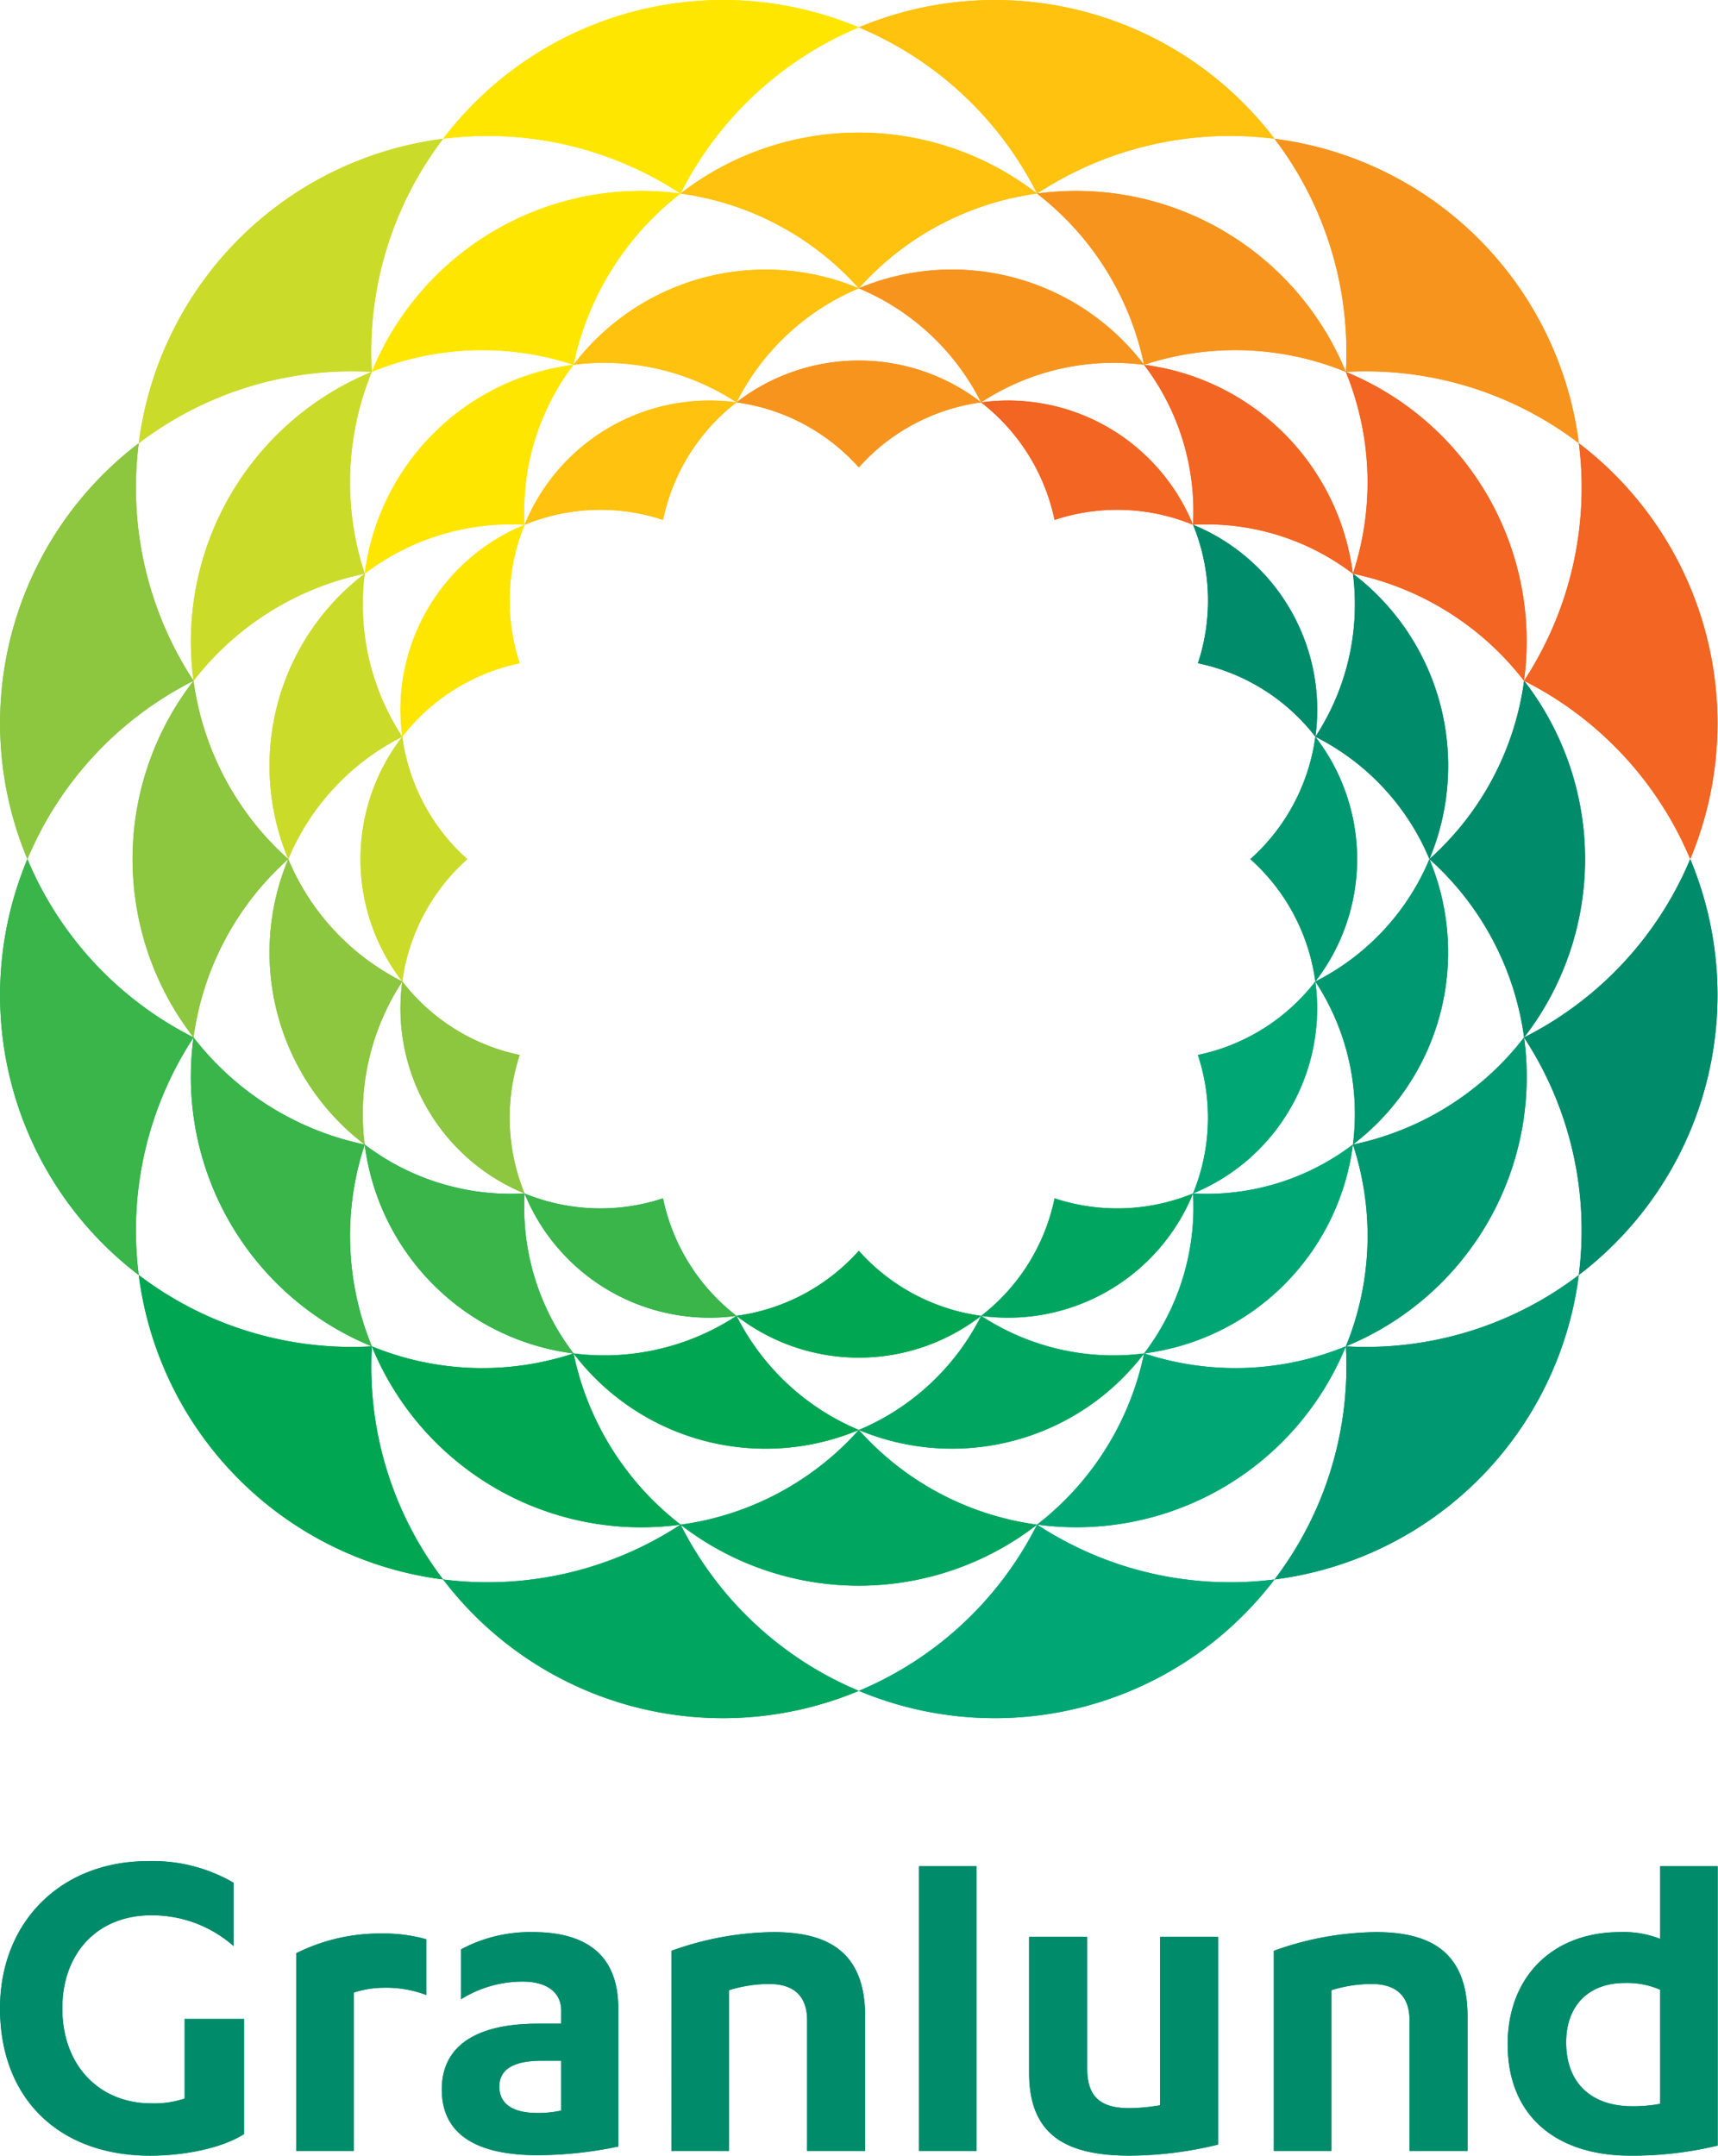 <?xml version="1.0" encoding="UTF-8"?> <svg xmlns="http://www.w3.org/2000/svg" width="63.772" height="80.002" version="1.1" viewBox="0 0 63.772 80.002"><defs><clipPath id="a" transform="translate(-.001)"><path d="m0 0h203.7v255.55h-203.7z" fill="none"></path></clipPath></defs><g transform="matrix(.313 0 0 .313 -0 -.003)" stroke-width="3.194" data-name="Layer 2"><g clip-path="url(#a)" stroke-width="3.194" data-name="Layer 1"><path d="m180.74 80.71a41.718 41.718 0 0 1 19.71 21.143 41.72 41.72 0 0 0-13.21-49.3 41.731 41.731 0 0 1-6.5 28.158m-20.296-12.691a34.539 34.539 0 0 1 20.294 12.69 34.533 34.533 0 0 0-21.134-36.614 34.582 34.582 0 0 1 0.84 23.923m-18.962-5.799a28.587 28.587 0 0 1 18.96 5.799 28.612 28.612 0 0 0-24.763-24.763 28.657 28.657 0 0 1 5.803 18.965m-16.421-0.581a23.645 23.645 0 0 1 16.42 0.58 23.684 23.684 0 0 0-25.13-14.508 23.757 23.757 0 0 1 8.71 13.929" fill="#f2682d"></path><path d="m159.61 44.096a41.681 41.681 0 0 1 27.635 8.459 41.688 41.688 0 0 0-36.094-36.09 41.698 41.698 0 0 1 8.46 27.63" fill="#f79226"></path><path d="m135.68 43.254a34.572 34.572 0 0 1 23.923 0.84 34.565 34.565 0 0 0-36.618-21.137 34.554 34.554 0 0 1 12.695 20.297m-19.327 4.456a28.603 28.603 0 0 1 19.327-4.455 28.626 28.626 0 0 0-33.833-9.07 28.593 28.593 0 0 1 14.506 13.526" fill="#f79226"></path><path d="m101.85 55.416a23.685 23.685 0 0 1 14.506-7.707 23.7 23.7 0 0 0-29.012 0 23.688 23.688 0 0 1 14.506 7.707" fill="#f79226"></path><path d="m122.99 22.956a41.688 41.688 0 0 1 28.163-6.493 41.692 41.692 0 0 0-49.3-13.208 41.672 41.672 0 0 1 21.137 19.7" fill="#febc1e"></path><path d="m101.85 34.187a34.534 34.534 0 0 1 21.139-11.232 34.555 34.555 0 0 0-42.293 0 34.576 34.576 0 0 1 21.154 11.232" fill="#febc1e"></path><path d="m87.345 47.71a28.559 28.559 0 0 1 14.506-13.524 28.644 28.644 0 0 0-33.84 9.069 28.634 28.634 0 0 1 19.334 4.456m-8.716 13.929a23.658 23.658 0 0 1 8.717-13.928 23.7 23.7 0 0 0-25.138 14.508 23.68 23.68 0 0 1 16.421-0.58" fill="#febc1e"></path><path d="m80.7 22.956a41.711 41.711 0 0 1 21.152-19.701 41.68 41.68 0 0 0-49.3 13.208 41.67 41.67 0 0 1 28.148 6.493m-12.689 20.298a34.568 34.568 0 0 1 12.689-20.297 34.549 34.549 0 0 0-36.61 21.137 34.572 34.572 0 0 1 23.923-0.84m-5.806 18.966a28.657 28.657 0 0 1 5.803-18.964 28.595 28.595 0 0 0-24.757 24.763 28.568 28.568 0 0 1 18.954-5.798m-0.575 16.413a23.713 23.713 0 0 1 0.576-16.413 23.68 23.68 0 0 0-14.499 25.125 23.682 23.682 0 0 1 13.923-8.712" fill="#ffe500"></path><path d="m44.088 44.096a41.646 41.646 0 0 1 8.462-27.63 41.706 41.706 0 0 0-36.096 36.089 41.692 41.692 0 0 1 27.634-8.46m-0.835 23.925a34.57 34.57 0 0 1 0.835-23.924 34.556 34.556 0 0 0-21.136 36.618 34.525 34.525 0 0 1 20.3-12.695m4.457 19.328a28.595 28.595 0 0 1-4.456-19.327 28.619 28.619 0 0 0-9.068 33.836 28.537 28.537 0 0 1 13.524-14.51" fill="#cbd92a"></path><path d="m55.415 101.86a23.701 23.701 0 0 1-7.707-14.509 23.704 23.704 0 0 0 0 29.015 23.657 23.657 0 0 1 7.707-14.506" fill="#cbd92a"></path><path d="m22.95 80.714a41.73 41.73 0 0 1-6.5-28.16 41.696 41.696 0 0 0-13.197 49.302 41.67 41.67 0 0 1 19.697-21.142m11.236 21.141a34.56 34.56 0 0 1-11.236-21.14 34.52 34.52 0 0 0 0 42.276 34.548 34.548 0 0 1 11.236-21.136m13.523 14.505a28.589 28.589 0 0 1-13.524-14.503 28.614 28.614 0 0 0 9.068 33.83 28.595 28.595 0 0 1 4.456-19.326" fill="#7dc242"></path><path d="m61.632 125.07a23.69 23.69 0 0 1-13.923-8.714 23.694 23.694 0 0 0 14.499 25.128 23.728 23.728 0 0 1-0.576-16.414" fill="#7dc242"></path><path d="m22.95 122.99a41.698 41.698 0 0 1-19.697-21.136 41.702 41.702 0 0 0 13.197 49.301 41.748 41.748 0 0 1 6.5-28.166m20.303 12.699a34.55 34.55 0 0 1-20.301-12.699 34.51 34.51 0 0 0 21.143 36.617 34.516 34.516 0 0 1-0.842-23.918" fill="#00ab4e"></path><path d="m62.207 141.48a28.585 28.585 0 0 1-18.954-5.791 28.596 28.596 0 0 0 24.764 24.763 28.63 28.63 0 0 1-5.81-18.971" fill="#00ab4e"></path><path d="m78.629 142.07a23.742 23.742 0 0 1-16.421-0.579 23.716 23.716 0 0 0 25.138 14.508 23.667 23.667 0 0 1-8.717-13.929" fill="#00ab4e"></path><path d="m44.095 159.61a41.687 41.687 0 0 1-27.642-8.454 41.707 41.707 0 0 0 36.099 36.089 41.626 41.626 0 0 1-8.457-27.635" fill="#00a04f"></path><path d="m68.018 160.45a34.54 34.54 0 0 1-23.923-0.843 34.514 34.514 0 0 0 36.618 21.133 34.449 34.449 0 0 1-12.695-20.29m19.327-4.456a28.611 28.611 0 0 1-19.327 4.456 28.629 28.629 0 0 0 33.833 9.07 28.55 28.55 0 0 1-14.506-13.526m14.506-7.712a23.682 23.682 0 0 1-14.506 7.71 23.711 23.711 0 0 0 29.012 0 23.68 23.68 0 0 1-14.506-7.71" fill="#00a04f"></path><path d="m80.713 180.74a41.735 41.735 0 0 1-28.162 6.501 41.703 41.703 0 0 0 49.301 13.207 41.65 41.65 0 0 1-21.139-19.708" fill="#00a256"></path><path d="m101.85 169.52a34.566 34.566 0 0 1-21.139 11.226 34.507 34.507 0 0 0 42.278 0 34.52 34.52 0 0 1-21.139-11.226" fill="#00a256"></path><path d="m116.36 156a28.635 28.635 0 0 1-14.506 13.525 28.63 28.63 0 0 0 33.833-9.069 28.592 28.592 0 0 1-19.327-4.456" fill="#00a256"></path><path d="m125.07 142.07a23.694 23.694 0 0 1-8.71 13.929 23.704 23.704 0 0 0 25.13-14.508 23.776 23.776 0 0 1-16.42 0.579" fill="#00a256"></path><path d="m122.99 180.74a41.684 41.684 0 0 1-21.137 19.708 41.708 41.708 0 0 0 49.3-13.207 41.716 41.716 0 0 1-28.163-6.5m12.696-20.293a34.526 34.526 0 0 1-12.695 20.29 34.539 34.539 0 0 0 36.618-21.133 34.542 34.542 0 0 1-23.923 0.843m5.803-18.964a28.611 28.611 0 0 1-5.803 18.963 28.612 28.612 0 0 0 24.764-24.763 28.637 28.637 0 0 1-18.961 5.8" fill="#00a66f"></path><path d="m142.06 125.07a23.695 23.695 0 0 1-0.574 16.419 23.717 23.717 0 0 0 14.505-25.13 23.723 23.723 0 0 1-13.93 8.712" fill="#00a66f"></path><path d="m159.61 159.61a41.724 41.724 0 0 1-8.459 27.635 41.671 41.671 0 0 0 36.086-36.09 41.658 41.658 0 0 1-27.627 8.455m0.842-23.92a34.606 34.606 0 0 1-0.84 23.918 34.525 34.525 0 0 0 21.134-36.617 34.547 34.547 0 0 1-20.294 12.7m-4.456-19.329a28.574 28.574 0 0 1 4.454 19.328 28.641 28.641 0 0 0 9.07-33.836 28.642 28.642 0 0 1-13.524 14.509m-7.713-14.506a23.65 23.65 0 0 1 7.71 14.506 23.712 23.712 0 0 0 0-29.015 23.686 23.686 0 0 1-7.71 14.51" fill="#009868"></path><path d="m180.74 122.99a41.668 41.668 0 0 1 6.493 28.165 41.722 41.722 0 0 0 13.218-49.305 41.712 41.712 0 0 1-19.711 21.14" fill="#008864"></path><path d="m169.52 101.85a34.607 34.607 0 0 1 11.23 21.137 34.523 34.523 0 0 0 0-42.28 34.557 34.557 0 0 1-11.23 21.143m-13.523-14.506a28.58 28.58 0 0 1 13.524 14.504 28.611 28.611 0 0 0-9.07-33.831 28.592 28.592 0 0 1-4.454 19.327m-13.931-8.713a23.695 23.695 0 0 1 13.931 8.712 23.7 23.7 0 0 0-14.505-25.125 23.68 23.68 0 0 1 0.574 16.413m-114.37 152.06a14.595 14.595 0 0 0-9.785-3.644c-6.254 0-10.521 4.38-10.521 11.035 0 6.884 4.493 11.26 10.521 11.26a11.457 11.457 0 0 0 3.985-0.567v-9.438h7.047v13.642c-2.67 1.707-7.164 2.562-11.147 2.562-10.743 0-17.795-6.71-17.795-17.46 0-10.29 7.276-17.453 17.516-17.453a19.034 19.034 0 0 1 10.179 2.56zm14.27 24.28h-6.827v-23.429a22.124 22.124 0 0 1 10.119-2.333 18.534 18.534 0 0 1 5.292 0.68v6.604a13.356 13.356 0 0 0-5.115-0.857 11.527 11.527 0 0 0-3.469 0.568zm24.587-10.687h-2.278c-3.183 0-5.06 0.905-5.06 3.068 0 2.16 1.762 3.13 4.492 3.13a13.083 13.083 0 0 0 2.846-0.284zm0-5.915c0-2.443-2.044-3.465-4.556-3.465a13.792 13.792 0 0 0-7.33 2.097v-5.91a17.36 17.36 0 0 1 8.528-2.05c5.8 0 10.125 2.276 10.125 9.037v16.38a47.234 47.234 0 0 1-9.554 1.025c-6.425 0-11.373-1.935-11.373-7.79 0-5.288 4.262-7.796 11.373-7.796h2.787zm13.071-7.111a36.732 36.732 0 0 1 12.111-2.216c6.598 0 10.863 2.446 10.863 10.007v15.925h-6.88v-15.47c0-2.842-1.533-4.315-4.494-4.315a16.155 16.155 0 0 0-4.776 0.737v19.048h-6.825zm64.829 22.969a44.81 44.81 0 0 1-10.466 1.311c-7.333 0-11.94-2.273-11.94-9.778v-16.152h6.885v15.58c0 3.242 1.42 4.724 4.998 4.724a22.592 22.592 0 0 0 3.644-0.344v-19.96h6.879zm6.614-22.969a36.704 36.704 0 0 1 12.112-2.216c6.594 0 10.86 2.446 10.86 10.007v15.925h-6.878v-15.47c0-2.842-1.538-4.315-4.496-4.315a16.13 16.13 0 0 0-4.774 0.737v19.048h-6.824zm45.813 18.142a18.065 18.065 0 0 1-3.3 0.287c-4.831 0-7.847-2.731-7.847-7.562 0-4.494 2.789-7.054 6.939-7.054a9.802 9.802 0 0 1 4.208 0.798zm0-28.17v8.612a11.764 11.764 0 0 0-4.771-0.8c-7.909 0-13.31 5.227-13.31 13.305 0 8.534 5.8 13.193 14.559 13.193a43.307 43.307 0 0 0 10.346-1.194v-33.116zm-87.889 3e-3h6.822v33.742h-6.822z" fill="#008864"></path><path d="m180.74 80.71a41.7 41.7 0 0 1 19.71 21.142 41.726 41.726 0 0 0-13.207-49.304 41.735 41.735 0 0 1-6.503 28.163m-20.295-12.693a34.522 34.522 0 0 1 20.292 12.692 34.53 34.53 0 0 0-21.13-36.615 34.536 34.536 0 0 1 0.838 23.923m-18.963-5.803a28.637 28.637 0 0 1 18.96 5.803 28.601 28.601 0 0 0-24.763-24.764 28.625 28.625 0 0 1 5.803 18.96m-16.417-0.574a23.688 23.688 0 0 1 16.416 0.574 23.7 23.7 0 0 0-25.127-14.508 23.754 23.754 0 0 1 8.711 13.934" fill="#f26522"></path><path d="m159.61 44.095a41.685 41.685 0 0 1 27.635 8.454 41.699 41.699 0 0 0-36.092-36.089 41.745 41.745 0 0 1 8.457 27.635" fill="#f7941d"></path><path d="m135.68 43.253a34.569 34.569 0 0 1 23.926 0.84 34.547 34.547 0 0 0-36.618-21.137 34.537 34.537 0 0 1 12.692 20.297m-19.324 4.452a28.581 28.581 0 0 1 19.324-4.451 28.613 28.613 0 0 0-33.833-9.07 28.595 28.595 0 0 1 14.509 13.52m-14.508 7.713a23.7 23.7 0 0 1 14.509-7.71 23.715 23.715 0 0 0-29.015 0 23.695 23.695 0 0 1 14.506 7.71" fill="#f7941d"></path><path d="m122.99 22.954a41.708 41.708 0 0 1 28.16-6.496 41.694 41.694 0 0 0-49.3-13.205 41.67 41.67 0 0 1 21.14 19.701" fill="#ffc20e"></path><path d="m101.85 34.186a34.545 34.545 0 0 1 21.14-11.232 34.54 34.54 0 0 0-42.282 0 34.564 34.564 0 0 1 21.142 11.232" fill="#ffc20e"></path><path d="m87.346 47.705a28.607 28.607 0 0 1 14.506-13.52 28.639 28.639 0 0 0-33.838 9.069 28.616 28.616 0 0 1 19.332 4.45m-8.709 13.936a23.683 23.683 0 0 1 8.709-13.934 23.708 23.708 0 0 0-25.13 14.508 23.706 23.706 0 0 1 16.42-0.574" fill="#ffc20e"></path><path d="m80.71 22.954a41.685 41.685 0 0 1 21.142-19.7 41.702 41.702 0 0 0-49.305 13.204 41.727 41.727 0 0 1 28.163 6.496m-12.694 20.299a34.578 34.578 0 0 1 12.694-20.297 34.541 34.541 0 0 0-36.617 21.137 34.56 34.56 0 0 1 23.923-0.84m-5.801 18.962a28.595 28.595 0 0 1 5.8-18.961 28.614 28.614 0 0 0-24.765 24.764 28.631 28.631 0 0 1 18.965-5.803m-0.579 16.422a23.72 23.72 0 0 1 0.579-16.421 23.707 23.707 0 0 0-14.505 25.13 23.675 23.675 0 0 1 13.926-8.71" fill="#ffe600"></path><path d="m44.092 44.095a41.718 41.718 0 0 1 8.457-27.635 41.68 41.68 0 0 0-36.087 36.094 41.648 41.648 0 0 1 27.63-8.459" fill="#cbdb2a"></path><path d="m43.249 68.018a34.587 34.587 0 0 1 0.842-23.923 34.552 34.552 0 0 0-21.136 36.618 34.547 34.547 0 0 1 20.294-12.695m4.461 19.327a28.603 28.603 0 0 1-4.46-19.327 28.626 28.626 0 0 0-9.06 33.836 28.557 28.557 0 0 1 13.52-14.509" fill="#cbdb2a"></path><path d="m55.419 101.85a23.725 23.725 0 0 1-7.712-14.509 23.717 23.717 0 0 0 0 29.011 23.725 23.725 0 0 1 7.712-14.502" fill="#cbdb2a"></path><path d="m22.955 80.713a41.725 41.725 0 0 1-6.496-28.162 41.714 41.714 0 0 0-13.21 49.305 41.692 41.692 0 0 1 19.706-21.142" fill="#8dc63f"></path><path d="m34.19 101.85a34.547 34.547 0 0 1-11.237-21.14 34.521 34.521 0 0 0 0 42.274 34.535 34.535 0 0 1 11.237-21.134m13.52 14.503a28.555 28.555 0 0 1-13.52-14.502 28.62 28.62 0 0 0 9.06 33.829 28.607 28.607 0 0 1 4.46-19.327" fill="#8dc63f"></path><path d="m61.636 125.07a23.692 23.692 0 0 1-13.926-8.714 23.713 23.713 0 0 0 14.505 25.133 23.726 23.726 0 0 1-0.58-16.42" fill="#8dc63f"></path><path d="m22.955 122.99a41.721 41.721 0 0 1-19.706-21.135 41.706 41.706 0 0 0 13.21 49.298 41.718 41.718 0 0 1 6.496-28.163" fill="#39b54a"></path><path d="m43.249 135.69a34.548 34.548 0 0 1-20.294-12.7 34.529 34.529 0 0 0 21.142 36.623 34.554 34.554 0 0 1-0.848-23.923m18.966 5.794a28.593 28.593 0 0 1-18.965-5.794 28.618 28.618 0 0 0 24.772 24.763 28.563 28.563 0 0 1-5.807-18.968" fill="#39b54a"></path><path d="m78.629 142.06a23.68 23.68 0 0 1-16.413-0.576 23.698 23.698 0 0 0 25.13 14.505 23.684 23.684 0 0 1-8.717-13.93" fill="#39b54a"></path><path d="m44.099 159.61a41.678 41.678 0 0 1-27.639-8.46 41.69 41.69 0 0 0 36.089 36.092 41.66 41.66 0 0 1-8.45-27.632m23.923 0.84a34.569 34.569 0 0 1-23.923-0.841 34.515 34.515 0 0 0 36.613 21.134 34.506 34.506 0 0 1-12.69-20.292m19.324-4.457a28.613 28.613 0 0 1-19.324 4.456 28.605 28.605 0 0 0 33.83 9.069 28.634 28.634 0 0 1-14.506-13.525" fill="#00a651"></path><path d="m101.85 148.28a23.672 23.672 0 0 1-14.506 7.712 23.723 23.723 0 0 0 29.015 0 23.677 23.677 0 0 1-14.51-7.712" fill="#00a651"></path><path d="m80.713 180.74a41.738 41.738 0 0 1-28.165 6.501 41.72 41.72 0 0 0 49.304 13.205 41.685 41.685 0 0 1-21.139-19.706" fill="#00a660"></path><path d="m101.85 169.52a34.52 34.52 0 0 1-21.14 11.229 34.52 34.52 0 0 0 42.28 0 34.526 34.526 0 0 1-21.14-11.229" fill="#00a660"></path><path d="m116.36 155.99a28.651 28.651 0 0 1-14.509 13.525 28.642 28.642 0 0 0 33.833-9.07 28.607 28.607 0 0 1-19.324-4.455m8.706-13.929a23.626 23.626 0 0 1-8.706 13.929 23.706 23.706 0 0 0 25.127-14.505 23.735 23.735 0 0 1-16.421 0.576" fill="#00a660"></path><path d="m122.99 180.74a41.681 41.681 0 0 1-21.14 19.706 41.712 41.712 0 0 0 49.3-13.205 41.733 41.733 0 0 1-28.16-6.5m12.693-20.296a34.528 34.528 0 0 1-12.692 20.293 34.533 34.533 0 0 0 36.618-21.134 34.579 34.579 0 0 1-23.926 0.842m5.803-18.962a28.613 28.613 0 0 1-5.803 18.961 28.612 28.612 0 0 0 24.764-24.764 28.632 28.632 0 0 1-18.961 5.803m0.58-16.424a23.737 23.737 0 0 1-0.579 16.423 23.704 23.704 0 0 0 14.502-25.132 23.671 23.671 0 0 1-13.923 8.71" fill="#00a775"></path><path d="m159.61 159.61a41.737 41.737 0 0 1-8.457 27.632 41.67 41.67 0 0 0 36.085-36.091 41.658 41.658 0 0 1-27.628 8.459m0.84-23.924a34.57 34.57 0 0 1-0.838 23.923 34.532 34.532 0 0 0 21.13-36.618 34.527 34.527 0 0 1-20.292 12.695m-4.46-19.329a28.585 28.585 0 0 1 4.459 19.327 28.643 28.643 0 0 0 9.07-33.833 28.597 28.597 0 0 1-13.529 14.506" fill="#009870"></path><path d="m148.28 101.85a23.643 23.643 0 0 1 7.707 14.502 23.704 23.704 0 0 0 3e-3 -29.01 23.69 23.69 0 0 1-7.71 14.508" fill="#009870"></path><path d="m180.74 122.99a41.642 41.642 0 0 1 6.496 28.16 41.711 41.711 0 0 0 13.215-49.302 41.684 41.684 0 0 1-19.711 21.142" fill="#008b6b"></path><path d="m169.52 101.85a34.57 34.57 0 0 1 11.23 21.143 34.53 34.53 0 0 0 0-42.284 34.505 34.505 0 0 1-11.23 21.142" fill="#008b6b"></path><path d="m156 87.345a28.589 28.589 0 0 1 13.522 14.506 28.617 28.617 0 0 0-9.07-33.833 28.607 28.607 0 0 1-4.452 19.327" fill="#008b6b"></path><path d="m142.07 78.632a23.723 23.723 0 0 1 13.93 8.712 23.698 23.698 0 0 0-14.509-25.128 23.716 23.716 0 0 1 0.58 16.416m-114.37 152.07a14.595 14.595 0 0 0-9.785-3.644c-6.254 0-10.521 4.38-10.521 11.035 0 6.884 4.493 11.26 10.521 11.26a11.457 11.457 0 0 0 3.985-0.567v-9.438h7.047v13.642c-2.67 1.707-7.164 2.562-11.147 2.562-10.743 0-17.795-6.71-17.795-17.46 0-10.29 7.276-17.453 17.516-17.453a19.034 19.034 0 0 1 10.179 2.56zm14.27 24.28h-6.827v-23.429a22.124 22.124 0 0 1 10.119-2.333 18.534 18.534 0 0 1 5.292 0.68v6.604a13.356 13.356 0 0 0-5.115-0.857 11.527 11.527 0 0 0-3.469 0.568zm24.587-10.687h-2.278c-3.183 0-5.06 0.905-5.06 3.068 0 2.16 1.762 3.13 4.492 3.13a13.083 13.083 0 0 0 2.846-0.284zm0-5.915c0-2.443-2.044-3.465-4.556-3.465a13.792 13.792 0 0 0-7.33 2.097v-5.91a17.36 17.36 0 0 1 8.528-2.05c5.8 0 10.125 2.276 10.125 9.037v16.38a47.234 47.234 0 0 1-9.554 1.025c-6.425 0-11.373-1.935-11.373-7.79 0-5.288 4.262-7.796 11.373-7.796h2.787zm13.071-7.111a36.732 36.732 0 0 1 12.111-2.216c6.598 0 10.863 2.446 10.863 10.007v15.925h-6.88v-15.47c0-2.842-1.533-4.315-4.494-4.315a16.155 16.155 0 0 0-4.776 0.737v19.048h-6.825zm64.829 22.969a44.81 44.81 0 0 1-10.466 1.311c-7.333 0-11.94-2.273-11.94-9.778v-16.152h6.885v15.58c0 3.242 1.42 4.724 4.998 4.724a22.592 22.592 0 0 0 3.644-0.344v-19.96h6.879zm6.614-22.969a36.704 36.704 0 0 1 12.112-2.216c6.594 0 10.86 2.446 10.86 10.007v15.925h-6.878v-15.47c0-2.842-1.538-4.315-4.496-4.315a16.13 16.13 0 0 0-4.774 0.737v19.048h-6.824zm45.813 18.142a18.065 18.065 0 0 1-3.3 0.287c-4.831 0-7.847-2.731-7.847-7.562 0-4.494 2.789-7.054 6.939-7.054a9.802 9.802 0 0 1 4.208 0.798zm0-28.17v8.612a11.764 11.764 0 0 0-4.771-0.8c-7.909 0-13.31 5.227-13.31 13.305 0 8.534 5.8 13.193 14.559 13.193a43.307 43.307 0 0 0 10.346-1.194v-33.116zm-87.889 3e-3h6.822v33.742h-6.822z" fill="#008b6b"></path></g></g></svg> 